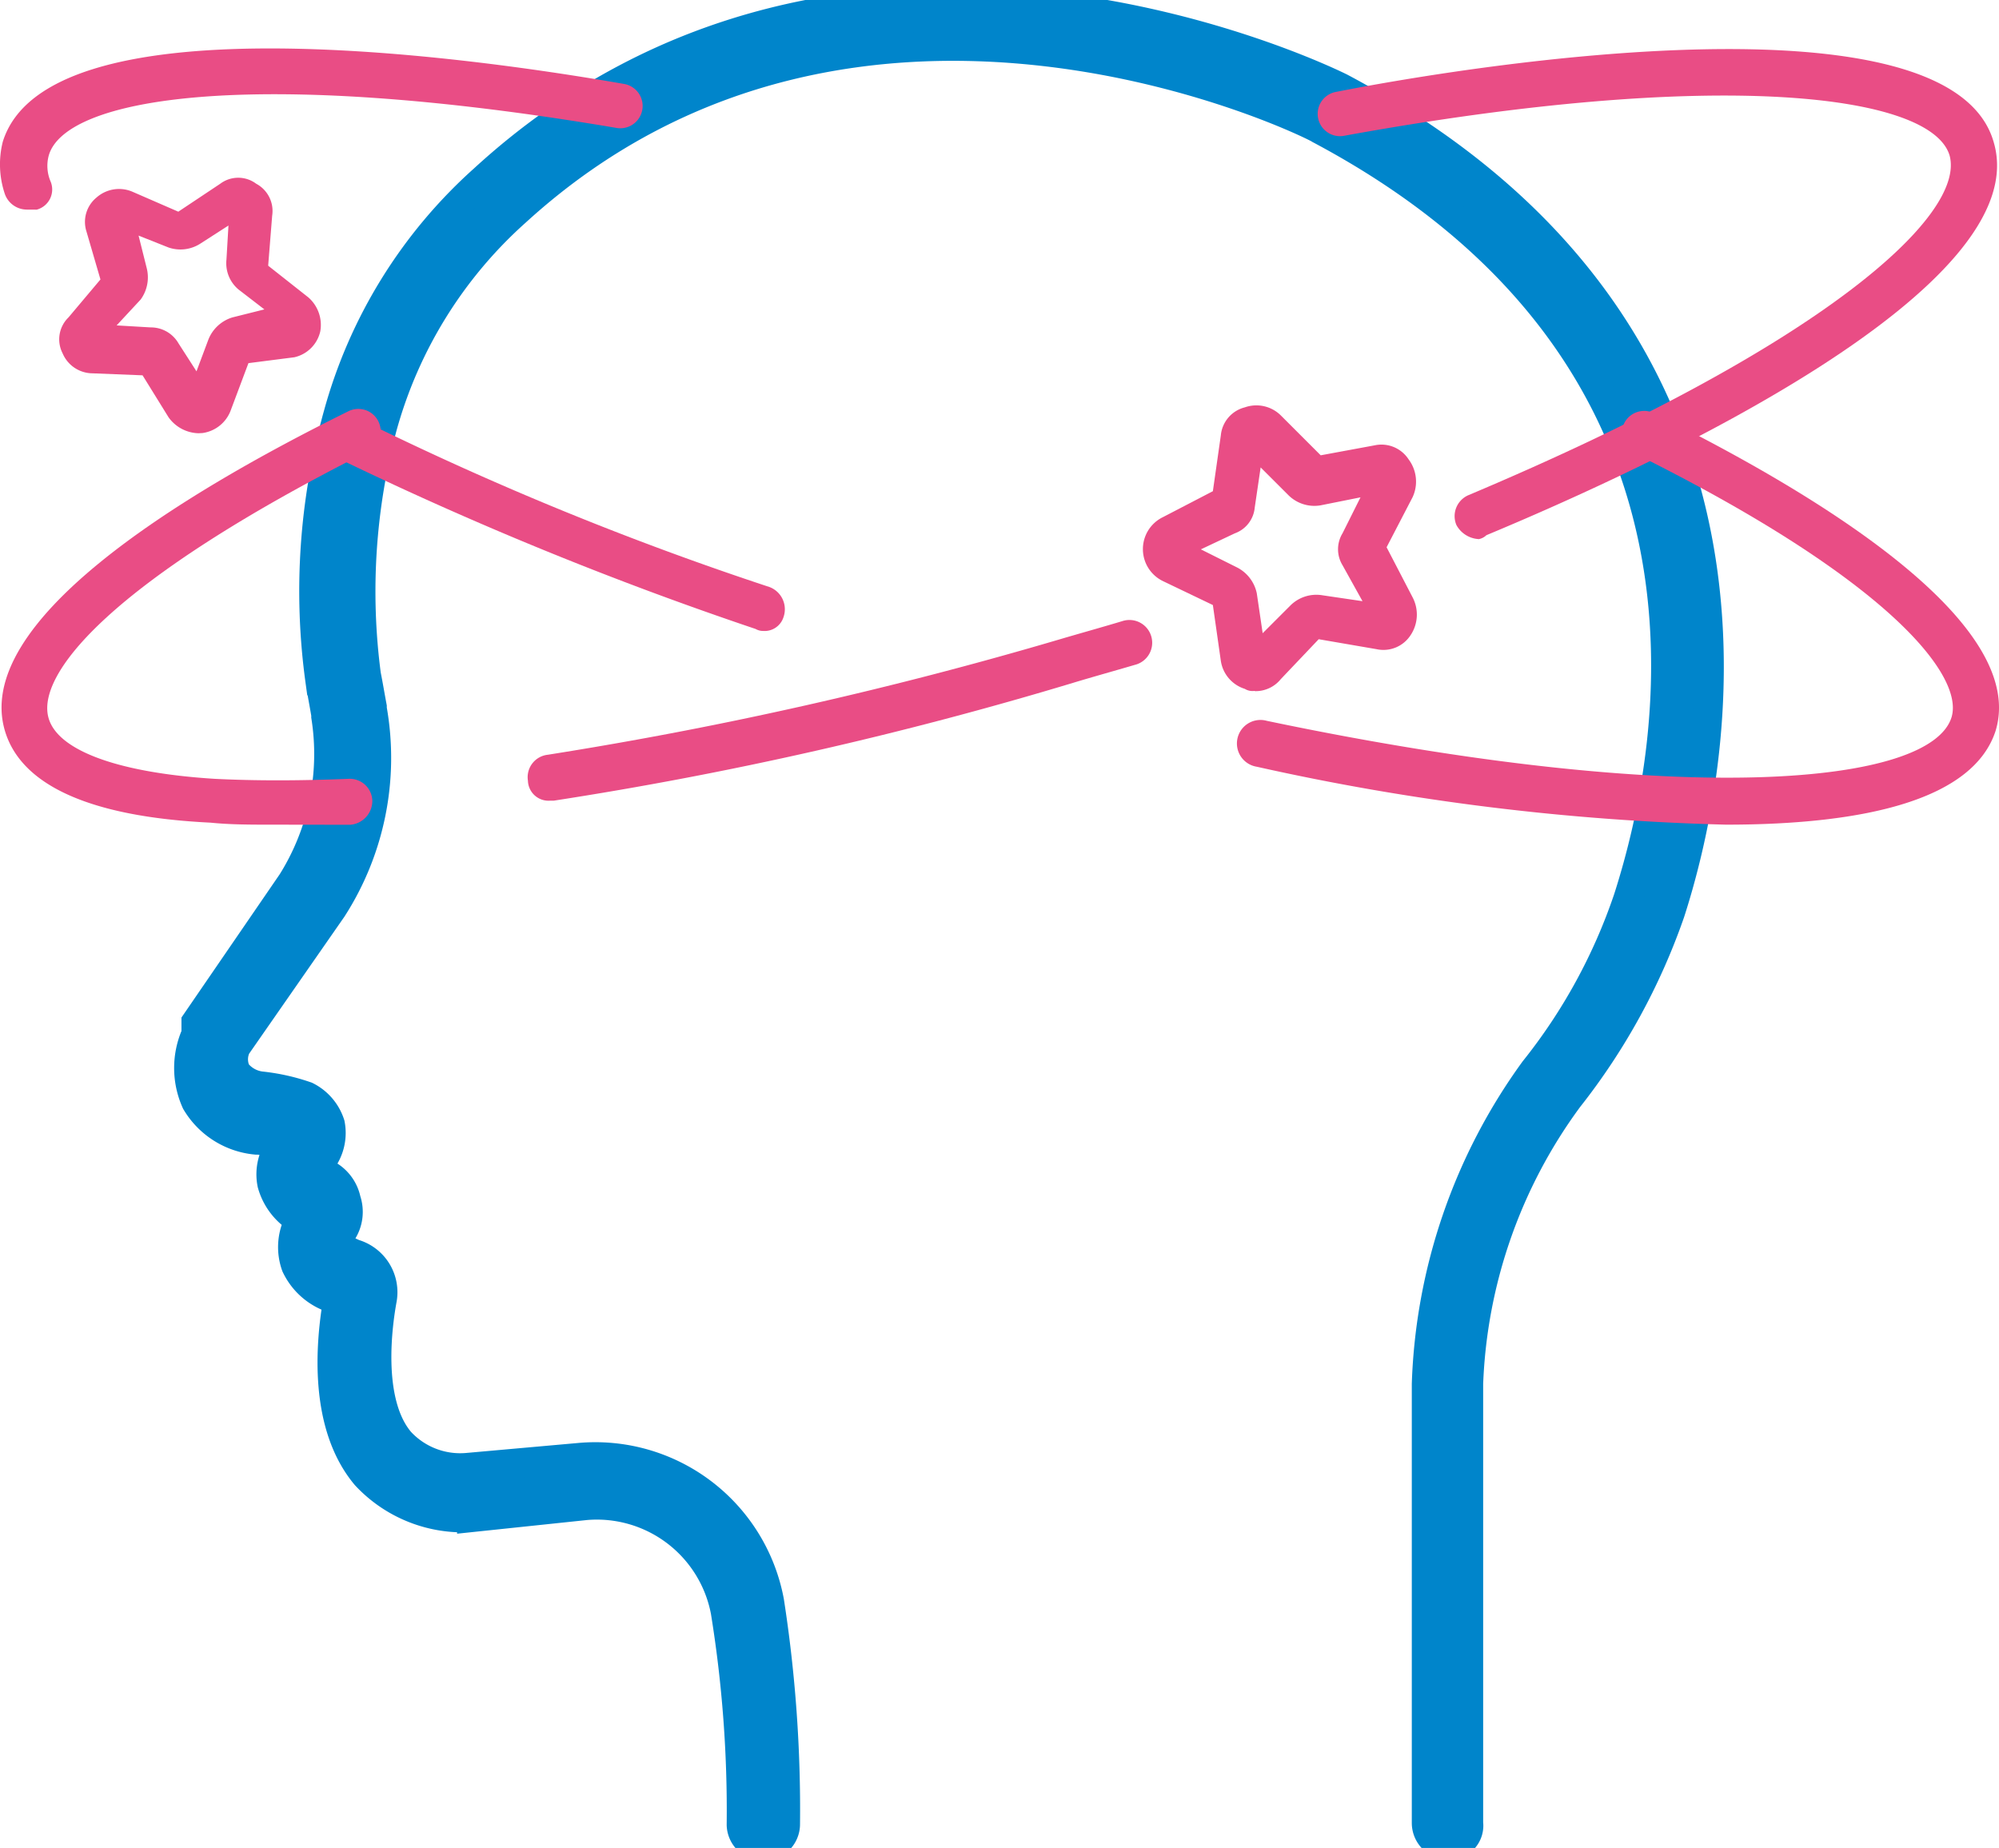 <svg xmlns="http://www.w3.org/2000/svg" xmlns:xlink="http://www.w3.org/1999/xlink" width="67.96" height="62.821" viewBox="0 0 67.96 62.821">
  <defs>
    <clipPath id="clip-path">
      <rect id="Rectangle_566" data-name="Rectangle 566" width="67.96" height="62.821" transform="translate(0 0)" fill="none"/>
    </clipPath>
  </defs>
  <g id="Group_808" data-name="Group 808" transform="translate(0 0.003)">
    <g id="Group_807" data-name="Group 807" transform="translate(0 -0.003)" clip-path="url(#clip-path)">
      <path id="Path_645" data-name="Path 645" d="M150.165,63.19a.753.753,0,0,1-.747-.747V47.509a19.223,19.223,0,0,1,3.666-10.658,19.155,19.155,0,0,0,3.191-5.838c1.7-5.3,4.073-18.4-10.454-26.136C145.685,4.741,130.139-3,118.462,7.66a15.233,15.233,0,0,0-4.548,7.332,21.734,21.734,0,0,0-.543,8.418c.068.339.136.747.2,1.086v.068a9.464,9.464,0,0,1-1.358,6.789l-3.258,4.684a1,1,0,0,0,0,.883,1.261,1.261,0,0,0,.882.475,6.905,6.905,0,0,1,1.493.339,1.606,1.606,0,0,1,.815.95,1.574,1.574,0,0,1-.272,1.222.421.421,0,0,0-.136.272,2.013,2.013,0,0,0,.271.2,1.281,1.281,0,0,1,.679.883,1.248,1.248,0,0,1-.136,1.086.67.67,0,0,0-.136.407s.068.136.543.339a1.358,1.358,0,0,1,.95,1.561c-.136.747-.543,3.462.611,4.82a2.787,2.787,0,0,0,2.308.883l3.8-.339a6.018,6.018,0,0,1,6.449,4.888,46.138,46.138,0,0,1,.543,7.6.747.747,0,0,1-1.493,0,42.313,42.313,0,0,0-.543-7.264,4.449,4.449,0,0,0-4.752-3.6l-3.87.407a4.509,4.509,0,0,1-3.6-1.426c-1.426-1.7-1.222-4.413-.95-5.974a2.113,2.113,0,0,1-1.426-1.154,1.872,1.872,0,0,1,.136-1.561,2.04,2.04,0,0,1-.95-1.222,1.623,1.623,0,0,1,.339-1.358,6.539,6.539,0,0,0-.815-.136h-.068a2.654,2.654,0,0,1-2.037-1.29,2.8,2.8,0,0,1,0-2.308v-.407l3.259-4.752a8.213,8.213,0,0,0,1.154-5.635v-.068c-.068-.407-.136-.747-.2-1.154a22.286,22.286,0,0,1,.611-9.029,16.641,16.641,0,0,1,4.956-8.011C129.867-4.9,146.363,3.383,146.5,3.451,162.588,12,159.126,27.075,157.7,31.488a21.671,21.671,0,0,1-3.462,6.313,17.47,17.47,0,0,0-3.394,9.708V62.444a.66.66,0,0,1-.679.747" transform="translate(-100.921 -0.467)" fill="#0085cb"/>
      <path id="Path_646" data-name="Path 646" d="M150.165,63.19a.753.753,0,0,1-.747-.747V47.509a19.223,19.223,0,0,1,3.666-10.658,19.155,19.155,0,0,0,3.191-5.838c1.7-5.3,4.073-18.4-10.454-26.136C145.685,4.741,130.139-3,118.462,7.66a15.233,15.233,0,0,0-4.548,7.332,21.734,21.734,0,0,0-.543,8.418c.068.339.136.747.2,1.086v.068a9.464,9.464,0,0,1-1.358,6.789l-3.258,4.684a1,1,0,0,0,0,.883,1.261,1.261,0,0,0,.882.475,6.905,6.905,0,0,1,1.493.339,1.606,1.606,0,0,1,.815.95,1.574,1.574,0,0,1-.272,1.222.421.421,0,0,0-.136.272,2.013,2.013,0,0,0,.271.2,1.281,1.281,0,0,1,.679.883,1.248,1.248,0,0,1-.136,1.086.67.67,0,0,0-.136.407s.068.136.543.339a1.358,1.358,0,0,1,.95,1.561c-.136.747-.543,3.462.611,4.82a2.787,2.787,0,0,0,2.308.883l3.8-.339a6.018,6.018,0,0,1,6.449,4.888,46.138,46.138,0,0,1,.543,7.6.747.747,0,0,1-1.493,0,42.313,42.313,0,0,0-.543-7.264,4.449,4.449,0,0,0-4.752-3.6l-3.87.407a4.509,4.509,0,0,1-3.6-1.426c-1.426-1.7-1.222-4.413-.95-5.974a2.113,2.113,0,0,1-1.426-1.154,1.872,1.872,0,0,1,.136-1.561,2.04,2.04,0,0,1-.95-1.222,1.623,1.623,0,0,1,.339-1.358,6.539,6.539,0,0,0-.815-.136h-.068a2.654,2.654,0,0,1-2.037-1.29,2.8,2.8,0,0,1,0-2.308v-.407l3.259-4.752a8.213,8.213,0,0,0,1.154-5.635v-.068c-.068-.407-.136-.747-.2-1.154a22.286,22.286,0,0,1,.611-9.029,16.641,16.641,0,0,1,4.956-8.011C129.867-4.9,146.363,3.383,146.5,3.451,162.588,12,159.126,27.075,157.7,31.488a21.671,21.671,0,0,1-3.462,6.313,17.47,17.47,0,0,0-3.394,9.708V62.444A.66.66,0,0,1,150.165,63.19Z" transform="translate(-100.921 -0.467)" fill="none" stroke="#0085cb" stroke-miterlimit="10" stroke-width="1"/>
      <path id="Path_647" data-name="Path 647" d="M754.577,44.523a.921.921,0,0,1-.747-.475.776.776,0,0,1,.407-1.018c12.084-5.091,16.9-9.5,16.36-11.541-.611-2.1-7.875-2.987-20.569-.679a.759.759,0,1,1-.271-1.493c4.82-.95,20.841-3.462,22.334,1.7,1.493,4.956-11.541,11-17.243,13.374a.515.515,0,0,1-.272.136" transform="translate(-704.315 -26.197)" fill="#e94d85"/>
      <path id="Path_648" data-name="Path 648" d="M300.576,358.281a.7.7,0,0,1-.747-.679.767.767,0,0,1,.679-.883,137.071,137.071,0,0,0,17.447-3.937c.679-.2,1.426-.407,2.1-.611a.774.774,0,1,1,.407,1.493c-.679.2-1.426.407-2.1.611a129.547,129.547,0,0,1-17.65,4.005Z" transform="translate(-281.881 -331.062)" fill="#e94d85"/>
      <path id="Path_649" data-name="Path 649" d="M10.015,246.265c-.747,0-1.426,0-2.1-.068-4.141-.2-6.449-1.29-6.992-3.123-1.086-3.666,5.77-7.943,11.676-10.862a.759.759,0,1,1,.679,1.358c-8.757,4.413-11.337,7.6-10.862,9.1.339,1.086,2.376,1.833,5.635,2.037,1.358.068,2.851.068,4.548,0a.768.768,0,0,1,.815.747.815.815,0,0,1-.747.815Z" transform="translate(-0.756 -218.231)" fill="#e94d85"/>
      <path id="Path_650" data-name="Path 650" d="M.909,32.939A.794.794,0,0,1,.162,32.4a3.15,3.15,0,0,1-.068-1.765c1.493-4.82,15.274-2.987,21.113-1.969a.759.759,0,1,1-.272,1.493c-12.423-2.1-18.736-1.018-19.28.95a1.35,1.35,0,0,0,.068.882.709.709,0,0,1-.475.95Z" transform="translate(0 -25.814)" fill="#e94d85"/>
      <path id="Path_651" data-name="Path 651" d="M203.057,245.014a.514.514,0,0,1-.272-.068,121.592,121.592,0,0,1-13.984-5.7.759.759,0,1,1,.679-1.358,107.259,107.259,0,0,0,13.781,5.634.807.807,0,0,1,.475,1.018.674.674,0,0,1-.679.475" transform="translate(-177.098 -223.565)" fill="#e94d85"/>
      <path id="Path_652" data-name="Path 652" d="M720.325,247.332a82.406,82.406,0,0,1-15.953-1.969.8.8,0,1,1,.339-1.561c14.256,2.987,22.606,2.172,23.285-.136.407-1.426-2.172-4.684-10.794-8.961a.759.759,0,0,1,.679-1.358c5.906,2.919,12.695,7.2,11.609,10.794-.747,2.308-4.345,3.191-9.165,3.191" transform="translate(-661.645 -219.298)" fill="#e94d85"/>
      <path id="Path_653" data-name="Path 653" d="M38.437,109.619a1.289,1.289,0,0,1-1.018-.543l-.883-1.426-1.7-.068a1.112,1.112,0,0,1-1.018-.679,1.038,1.038,0,0,1,.2-1.222l1.086-1.29-.475-1.629a1.069,1.069,0,0,1,.339-1.154,1.156,1.156,0,0,1,1.222-.2l1.561.679,1.426-.95a1.018,1.018,0,0,1,1.222,0,1.049,1.049,0,0,1,.543,1.086l-.136,1.7L42.171,105a1.243,1.243,0,0,1,.407,1.154,1.168,1.168,0,0,1-.882.882l-1.561.2-.611,1.629a1.2,1.2,0,0,1-.95.747Zm-2.783-3.666,1.154.068a1.083,1.083,0,0,1,.95.543l.611.95.407-1.086a1.281,1.281,0,0,1,.815-.747l1.086-.272-.882-.679a1.165,1.165,0,0,1-.407-1.018l.068-1.154-.95.611a1.248,1.248,0,0,1-1.086.136L36.4,102.9l.272,1.086a1.281,1.281,0,0,1-.2,1.086Z" transform="translate(-31.689 -94.891)" fill="#e94d85"/>
      <path id="Path_654" data-name="Path 654" d="M653.263,240.023a.508.508,0,0,1-.339-.068,1.181,1.181,0,0,1-.815-.95l-.271-1.9-1.7-.815a1.208,1.208,0,0,1,0-2.172l1.7-.883.271-1.9a1.085,1.085,0,0,1,.815-.95,1.181,1.181,0,0,1,1.222.272l1.358,1.358,1.833-.339a1.1,1.1,0,0,1,1.154.475,1.258,1.258,0,0,1,.136,1.29l-.883,1.7.883,1.7a1.26,1.26,0,0,1-.068,1.29,1.1,1.1,0,0,1-1.154.475l-1.969-.339-1.29,1.358a1.1,1.1,0,0,1-.883.407m-1.833-4.82,1.222.611a1.281,1.281,0,0,1,.679.882l.2,1.358.95-.95a1.252,1.252,0,0,1,1.086-.339l1.358.2-.679-1.222a1.042,1.042,0,0,1,0-1.086l.611-1.222-1.358.272a1.252,1.252,0,0,1-1.086-.339l-.951-.95-.2,1.358a1.032,1.032,0,0,1-.679.883Z" transform="translate(-610.604 -216.537)" fill="#e94d85"/>
    </g>
  </g>
</svg>
